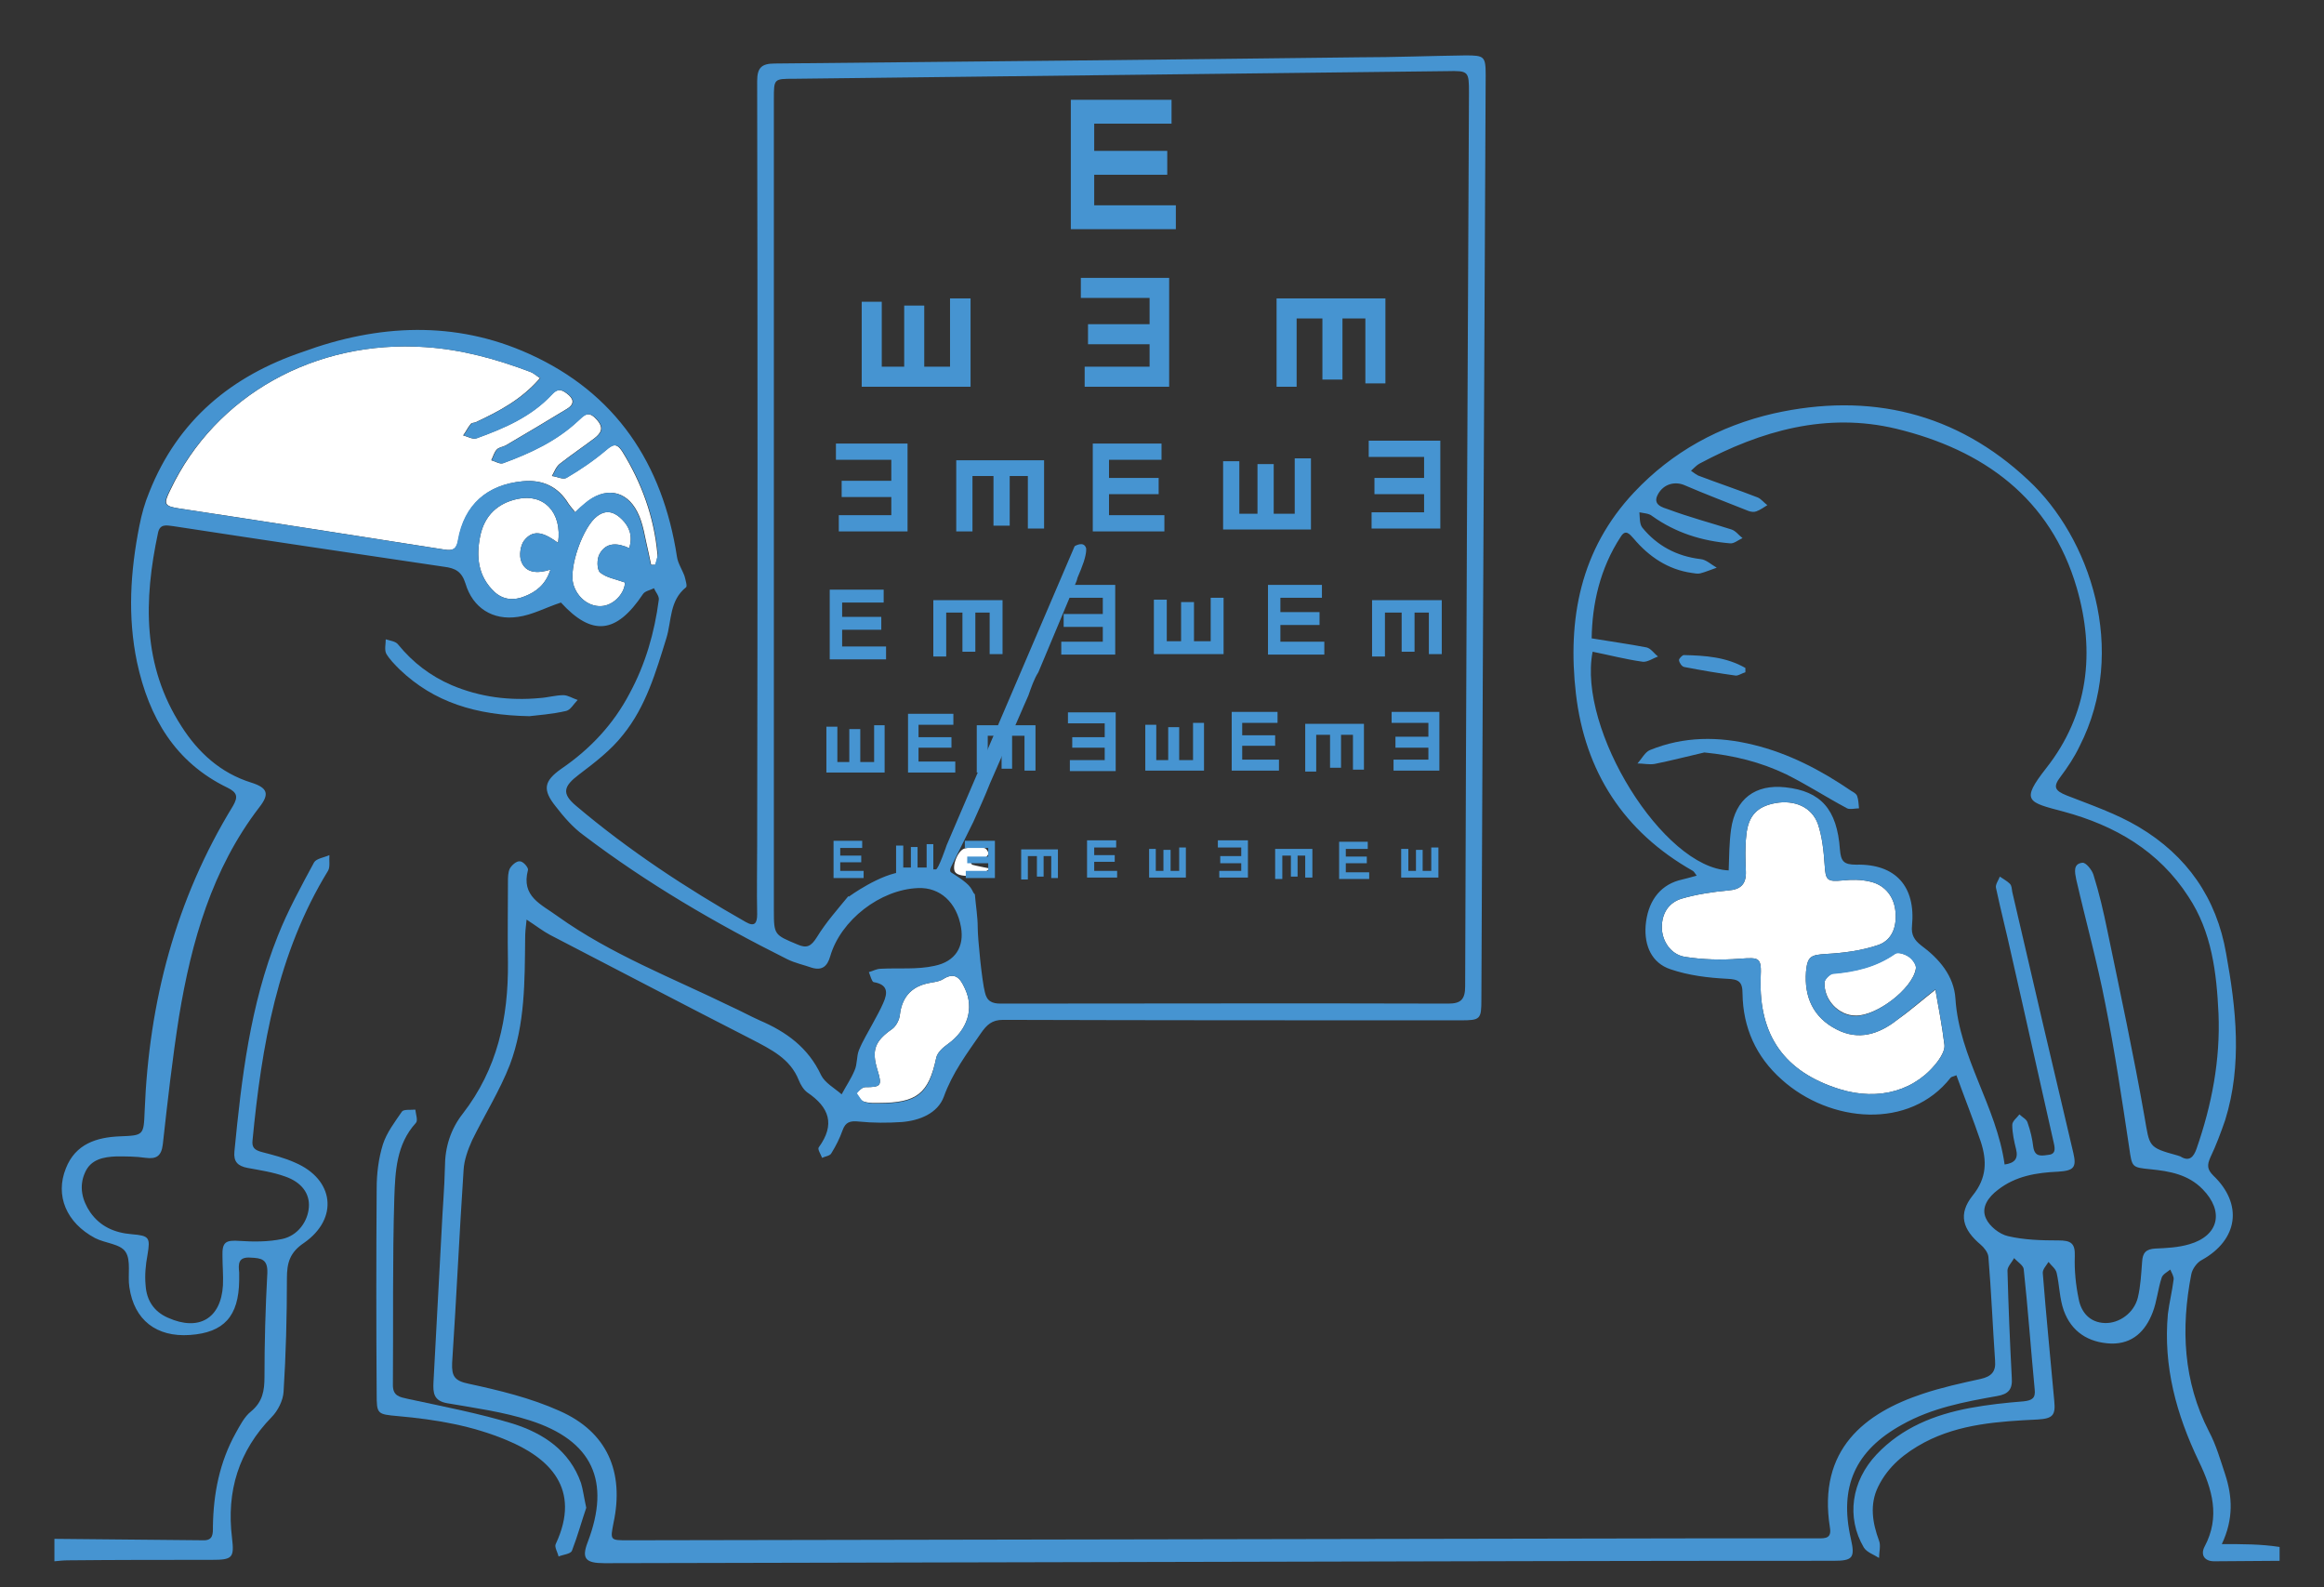 <?xml version="1.0" encoding="utf-8"?>
<!-- Generator: Adobe Illustrator 25.0.0, SVG Export Plug-In . SVG Version: 6.00 Build 0)  -->
<svg version="1.1" id="Livello_1" xmlns="http://www.w3.org/2000/svg" xmlns:xlink="http://www.w3.org/1999/xlink" x="0px" y="0px"
	 width="486.8px" height="332.4px" viewBox="0 0 486.8 332.4" style="enable-background:new 0 0 486.8 332.4;" xml:space="preserve"
	>
<rect x="0" y="0" width="486.8" height="332.4" fill="#333333" stroke="none"/>
<style type="text/css">
	.st0{fill:#4694D1;}
	.st1{fill:#FFFFFF;}
	.st2{fill:none;}
</style>
<path class="st0" d="M122.8,315.8c-0.9,2.6-1.8,5.9-3,9c-0.3,0.7-1.9,0.8-2.8,1.2c-0.2-0.9-0.9-2-0.6-2.6
	c5.5-11.7-1.5-18.1-10.1-21.7c-7.3-3.1-15-4.4-22.9-5.1c-4.4-0.4-4.5-0.4-4.5-4.7c-0.1-14.3-0.1-28.7,0-43c0-3.1,0.4-6.3,1.3-9.2
	c0.8-2.5,2.5-4.7,4-6.9c0.4-0.5,1.8-0.3,2.8-0.4c0.1,1,0.6,2.3,0.1,2.8c-4.1,4.5-4.3,10.2-4.5,15.6c-0.4,13.1-0.2,26.2-0.3,39.3
	c0,2.3,1.4,2.5,3.2,2.9c7.4,1.6,14.8,3,22,5.2c6.3,2,11.8,5.6,14.2,12.4C122.1,311.9,122.3,313.5,122.8,315.8z"/>
<path class="st0" d="M110.9,150c-11.2-0.2-20-2.9-27.2-9.8c-1-1-2.1-2.1-2.8-3.3c-0.4-0.8-0.1-2-0.1-3c0.9,0.3,2.1,0.4,2.6,1.1
	c3.1,3.8,6.8,6.6,11.2,8.5c5.9,2.5,12.1,3.3,18.5,2.7c1.6-0.1,3.3-0.6,4.9-0.6c1,0,2,0.7,3,1c-0.8,0.8-1.5,2.1-2.4,2.3
	C115.6,149.6,112.5,149.8,110.9,150z"/>
<path class="st1" d="M113.1,79.2c-3.9,4.5-8.5,6.9-13.4,9.2c-0.4,0.2-0.9,0.1-1.1,0.4c-0.6,0.7-1,1.6-1.6,2.4c0.9,0.2,2,0.9,2.8,0.6
	c5.8-2.1,11.4-4.5,15.7-9.1c1.1-1.2,1.9-1.3,3.2-0.3c1.5,1.1,1.7,2.2,0.1,3.2c-4.3,2.6-8.6,5.2-12.9,7.7c-0.6,0.3-1.4,0.4-1.8,0.8
	c-0.6,0.6-0.8,1.5-1.2,2.3c0.8,0.2,1.8,0.9,2.5,0.6c5.7-2.1,11.1-4.6,15.6-8.8c1.3-1.2,2.2-2.3,3.9-0.4c1.7,1.8,1,2.9-0.4,4
	c-2.4,1.8-4.9,3.5-7.2,5.3c-0.8,0.6-1.2,1.7-1.7,2.6c1,0.1,2.3,0.8,3,0.4c2.9-1.7,5.7-3.6,8.3-5.8c1.4-1.2,2.2-1.6,3.4,0.2
	c4.1,6.6,6.7,13.8,7.4,21.5c0.1,0.7-0.2,1.5-0.4,2.3c-0.3,0-0.6,0-0.9,0c-0.2-0.9-0.4-1.9-0.6-2.8c-0.7-2.8-1-5.8-2.3-8.3
	c-2.4-4.7-6.9-5.2-10.9-1.8c-0.7,0.6-1.3,1.1-2.1,1.9c-0.5-0.7-1-1.2-1.4-1.8c-2.2-3.6-5.4-5.1-9.6-4.7c-7.4,0.7-12.2,4.9-13.5,12.3
	c-0.3,1.9-1.1,2.3-2.9,2c-18.5-2.9-37-5.8-55.5-8.6c-3.2-0.5-3.4-0.9-1.9-3.9C45.1,82.8,66,71.1,89.1,72.7c7.6,0.5,14.9,2.5,22,5.2
	C111.7,78.1,112.2,78.6,113.1,79.2z"/>
<path class="st1" d="M405.4,207.3c0.6,3.4,1.4,7.5,1.9,11.6c0.1,1-0.6,2.2-1.2,3.1c-4.6,6.4-12.5,8.7-20.8,6.1
	c-11.5-3.6-16.9-11.2-16.5-23.3c0.2-4.3-0.2-4.3-4.4-4c-3.8,0.3-7.7,0.2-11.5-0.4c-3-0.5-4.8-3.4-4.8-6.2c0-3,1.5-5.2,4.2-6
	c3.1-0.9,6.4-1.4,9.7-1.7c2.7-0.2,3.8-1.4,3.7-4c-0.1-2.5-0.2-5.1,0.1-7.6c0.4-4.1,2.3-6,6.1-6.7c4-0.7,7.6,0.8,8.9,4.4
	c0.9,2.7,1.2,5.6,1.4,8.5c0.2,3.3,0.5,3.6,3.8,3.3c1.8-0.2,3.7-0.2,5.5,0.2c3.1,0.6,5.1,2.9,5.5,6c0.4,3.2-0.5,6.2-3.5,7.3
	c-3.5,1.2-7.3,1.7-11,1.9c-3.2,0.2-3.9,0.5-4.2,3.7c-0.4,5.3,1.5,9.6,6.4,12.1c4.6,2.4,8.9,1,12.7-2
	C400.1,211.7,402.6,209.5,405.4,207.3z"/>
<path class="st1" d="M184.1,231c-0.7,0-2,0.1-3.2-0.3c-0.7-0.2-1.1-1.2-1.6-1.8c0.6-0.4,1.3-1.2,1.9-1.2c3.4,0,3.6-0.3,2.6-3.6
	c-1.3-4.2-0.5-6.1,3.1-8.6c0.8-0.6,1.5-1.9,1.6-3c0.4-3.4,2.2-5.7,5.6-6.5c1.1-0.3,2.4-0.3,3.4-0.9c2.5-1.6,3.6-0.3,4.6,1.9
	c2,4.2,0.6,8.7-3.6,11.7c-1,0.7-2.2,1.8-2.4,2.9C194.5,229,192.1,231,184.1,231z"/>
<path class="st1" d="M116.9,113.7c-2.5-1.8-5-3.2-7.1-0.5c-0.8,1-1.1,3.2-0.6,4.4c0.9,2.4,3.3,2.6,6.1,1.7c-1,3.2-3.1,4.7-5.4,5.6
	c-2.2,0.9-4.4,0.8-6.3-0.9c-3.5-3.3-3.9-7.4-3-11.8c0.9-4.2,3.6-6.8,7.8-7.7C113.9,103.3,117.8,107.3,116.9,113.7z"/>
<path class="st1" d="M388.7,212.7c-3.6,0-6.8-3.4-6.5-7.1c0.1-0.6,1.1-1.6,1.7-1.7c4.7-0.4,9.1-1.4,13.1-4.2
	c0.6-0.4,2.1,0.2,2.9,0.7c0.7,0.5,1.6,1.7,1.4,2.5C400.6,207.1,393.1,212.8,388.7,212.7z"/>
<path class="st1" d="M131.8,114.8c-2.4-1.1-4.8-1.3-6.2,1.2c-0.6,1-0.6,3.3,0.1,3.9c1.3,1.1,3.3,1.4,5.2,2.1c0,2-2,4.5-4.5,4.9
	c-2.7,0.4-5.4-1.5-6.3-4.5c-1-3.5,2-12.1,5-14.3c2-1.5,3.7-0.8,5.2,0.7C131.8,110.3,132.6,112.2,131.8,114.8z"/>
<path class="st1" d="M203.6,181.1c1.1,0.3,2.3,0.5,3.7,0.8c-1.6,1.7-6,2-7.1,0.9c-1-0.9,0.3-4.7,1.9-5.1c1.3-0.3,2.7-0.2,4-0.1
	c0.4,0,1,0.8,0.9,1.2c0,0.4-0.6,0.9-1.1,1.1c-0.8,0.3-1.8,0.4-2.7,0.6C203.3,180.6,203.5,180.9,203.6,181.1z"/>
<path class="st0" d="M357,157.6c-3.5,0.8-6.9,1.7-10.4,2.4c-1.2,0.2-2.4-0.1-3.6-0.1c0.9-1,1.6-2.4,2.6-2.8
	c7.1-2.9,14.4-2.9,21.7-1.1c7.4,1.8,14.1,5.3,20.4,9.6c0.5,0.3,1.1,0.6,1.3,1.1c0.3,0.8,0.3,1.7,0.4,2.6c-0.8,0-1.9,0.3-2.5,0
	c-4.3-2.3-8.3-4.9-12.7-7.1C368.8,159.6,363.1,158.2,357,157.6z"/>
<path class="st0" d="M365.6,140.8c-0.7,0.2-1.4,0.7-2,0.7c-3.6-0.5-7.2-1.1-10.8-1.8c-0.5-0.1-1-0.8-1.1-1.4c-0.1-0.3,0.7-1.1,1-1.1
	c4.5,0.1,8.9,0.4,12.9,2.7C365.6,140.2,365.6,140.5,365.6,140.8z"/>
<polygon class="st0" points="246.3,43 229.2,43 229.2,36.6 244.5,36.6 244.5,31.6 229.2,31.6 229.2,25.9 245.4,25.9 245.4,20.9 
	224.3,20.9 224.3,48 246.3,48 "/>
<polygon class="st0" points="199,62.5 199,76.8 193.6,76.8 193.6,64 189.4,64 189.4,76.8 184.7,76.8 184.7,63.2 180.5,63.2 
	180.5,81 203.3,81 203.3,62.5 "/>
<polygon class="st0" points="271.6,81 271.6,66.7 277,66.7 277,79.5 281.2,79.5 281.2,66.7 286,66.7 286,80.3 290.2,80.3 
	290.2,62.5 267.4,62.5 267.4,81 "/>
<polygon class="st0" points="226.4,62.4 240.8,62.4 240.8,67.9 227.9,67.9 227.9,72.1 240.8,72.1 240.8,76.8 227.2,76.8 227.2,81 
	244.9,81 244.9,58.2 226.4,58.2 "/>
<polygon class="st0" points="175.1,96.3 186.7,96.3 186.7,100.7 176.3,100.7 176.3,104.1 186.7,104.1 186.7,107.9 175.7,107.9 
	175.7,111.3 190.1,111.3 190.1,92.9 175.1,92.9 "/>
<polygon class="st0" points="185.6,135.4 176.4,135.4 176.4,131.9 184.6,131.9 184.6,129.2 176.4,129.2 176.4,126.2 185.1,126.2 
	185.1,123.5 173.8,123.5 173.8,138.1 185.6,138.1 "/>
<polygon class="st0" points="183.1,151.9 183.1,159.6 180.2,159.6 180.2,152.7 177.9,152.7 177.9,159.6 175.4,159.6 175.4,152.2 
	173.1,152.2 173.1,161.8 185.3,161.8 185.3,151.9 "/>
<polygon class="st0" points="180.9,182.4 176,182.4 176,180.6 180.4,180.6 180.4,179.2 176,179.2 176,177.6 180.6,177.6 
	180.6,176.1 174.6,176.1 174.6,183.9 180.9,183.9 "/>
<polygon class="st0" points="194.1,176.8 194.1,181.7 192.2,181.7 192.2,177.4 190.8,177.4 190.8,181.7 189.2,181.7 189.2,177.1 
	187.7,177.1 187.7,183.1 195.5,183.1 195.5,176.8 "/>
<polygon class="st0" points="202.1,177.6 207,177.6 207,179.4 202.6,179.4 202.6,180.8 207,180.8 207,182.4 202.3,182.4 
	202.3,183.9 208.4,183.9 208.4,176.1 202.1,176.1 "/>
<polygon class="st0" points="215.3,184.2 215.3,179.3 217.2,179.3 217.2,183.6 218.6,183.6 218.6,179.3 220.2,179.3 220.2,183.9 
	221.6,183.9 221.6,177.9 213.9,177.9 213.9,184.2 "/>
<polygon class="st0" points="234,182.4 229.2,182.4 229.2,180.5 233.5,180.5 233.5,179.1 229.2,179.1 229.2,177.5 233.8,177.5 
	233.8,176 227.7,176 227.7,183.8 234,183.8 "/>
<polygon class="st0" points="247,177.5 247,182.4 245.2,182.4 245.2,178 243.7,178 243.7,182.4 242.1,182.4 242.1,177.8 
	240.7,177.8 240.7,183.8 248.4,183.8 248.4,177.5 "/>
<polygon class="st0" points="255.1,177.5 260,177.5 260,179.3 255.6,179.3 255.6,180.8 260,180.8 260,182.4 255.4,182.4 
	255.4,183.8 261.4,183.8 261.4,176 255.1,176 "/>
<polygon class="st0" points="268.6,184.1 268.6,179.2 270.4,179.2 270.4,183.6 271.8,183.6 271.8,179.2 273.4,179.2 273.4,183.8 
	274.9,183.8 274.9,177.8 267.1,177.8 267.1,184.1 "/>
<polygon class="st0" points="286.8,182.7 281.9,182.7 281.9,180.8 286.3,180.8 286.3,179.4 281.9,179.4 281.9,177.8 286.5,177.8 
	286.5,176.3 280.5,176.3 280.5,184.1 286.8,184.1 "/>
<polygon class="st0" points="299.8,177.5 299.8,182.4 298,182.4 298,178 296.6,178 296.6,182.4 295,182.4 295,177.8 293.5,177.8 
	293.5,183.8 301.3,183.8 301.3,177.5 "/>
<polygon class="st0" points="200.1,159.5 192.4,159.5 192.4,156.6 199.3,156.6 199.3,154.4 192.4,154.4 192.4,151.8 199.7,151.8 
	199.7,149.5 190.2,149.5 190.2,161.8 200.1,161.8 "/>
<polygon class="st0" points="206.9,161.8 206.9,154.1 209.8,154.1 209.8,161 212,161 212,154.1 214.6,154.1 214.6,161.4 
	216.9,161.4 216.9,151.9 204.6,151.9 204.6,161.8 "/>
<polygon class="st0" points="223.7,151.5 231.4,151.5 231.4,154.4 224.6,154.4 224.6,156.6 231.4,156.6 231.4,159.2 224.1,159.2 
	224.1,161.5 233.7,161.5 233.7,149.2 223.7,149.2 "/>
<polygon class="st0" points="249.9,151.4 249.9,159.2 247,159.2 247,152.3 244.7,152.3 244.7,159.2 242.2,159.2 242.2,151.8 
	239.9,151.8 239.9,161.4 252.2,161.4 252.2,151.4 "/>
<polygon class="st0" points="267.9,159.1 260.2,159.1 260.2,156.2 267.1,156.2 267.1,154 260.2,154 260.2,151.4 267.6,151.4 
	267.6,149.1 258,149.1 258,161.4 267.9,161.4 "/>
<polygon class="st0" points="275.7,161.6 275.7,153.9 278.6,153.9 278.6,160.8 280.9,160.8 280.9,153.9 283.4,153.9 283.4,161.2 
	285.7,161.2 285.7,151.6 273.4,151.6 273.4,161.6 "/>
<polygon class="st0" points="291.5,151.4 299.2,151.4 299.2,154.3 292.3,154.3 292.3,156.6 299.2,156.6 299.2,159.1 291.9,159.1 
	291.9,161.4 301.5,161.4 301.5,149.1 291.5,149.1 "/>
<polygon class="st0" points="198.2,137.5 198.2,128.3 201.6,128.3 201.6,136.5 204.3,136.5 204.3,128.3 207.3,128.3 207.3,137 
	210,137 210,125.7 195.5,125.7 195.5,137.5 "/>
<polygon class="st0" points="221.8,125.2 231,125.2 231,128.6 222.8,128.6 222.8,131.3 231,131.3 231,134.4 222.3,134.4 
	222.3,137.1 233.6,137.1 233.6,122.5 221.8,122.5 "/>
<polygon class="st0" points="253.6,125.2 253.6,134.3 250.1,134.3 250.1,126.1 247.4,126.1 247.4,134.3 244.4,134.3 244.4,125.6 
	241.7,125.6 241.7,137 256.3,137 256.3,125.2 "/>
<polygon class="st0" points="277.4,134.4 268.2,134.4 268.2,130.9 276.4,130.9 276.4,128.2 268.2,128.2 268.2,125.2 276.9,125.2 
	276.9,122.5 265.6,122.5 265.6,137.1 277.4,137.1 "/>
<polygon class="st0" points="290.1,137.5 290.1,128.3 293.6,128.3 293.6,136.5 296.3,136.5 296.3,128.3 299.3,128.3 299.3,137 
	302,137 302,125.7 287.4,125.7 287.4,137.5 "/>
<polygon class="st0" points="243.9,107.9 232.3,107.9 232.3,103.5 242.7,103.5 242.7,100.1 232.3,100.1 232.3,96.3 243.3,96.3 
	243.3,92.9 228.9,92.9 228.9,111.3 243.9,111.3 "/>
<polygon class="st0" points="271.2,96 271.2,107.6 266.8,107.6 266.8,97.2 263.4,97.2 263.4,107.6 259.6,107.6 259.6,96.6 
	256.2,96.6 256.2,110.9 274.6,110.9 274.6,96 "/>
<polygon class="st0" points="286.7,95.7 298.3,95.7 298.3,100.1 287.9,100.1 287.9,103.5 298.3,103.5 298.3,107.3 287.3,107.3 
	287.3,110.7 301.7,110.7 301.7,92.3 286.7,92.3 "/>
<polygon class="st0" points="203.7,111.3 203.7,99.7 208.1,99.7 208.1,110.1 211.5,110.1 211.5,99.7 215.3,99.7 215.3,110.7 
	218.7,110.7 218.7,96.4 200.3,96.4 200.3,111.3 "/>
<path class="st2" d="M203.6,172.7c-0.2,0.5-0.4,0.9-0.5,1.2l4.3-9.9C206.1,166.9,204.9,169.8,203.6,172.7z"/>
<path class="st2" d="M227,117.6c-0.4,1.1-0.9,2.2-1.3,3.3c-0.1,0.2-0.2,0.4-0.2,0.7C226.3,119.6,226.8,118.2,227,117.6
	C227,117.7,227,117.7,227,117.6z"/>
<path class="st2" d="M215.4,145.7c0.6-1.4,1.3-3,2.1-4.9C216.6,142.1,216,143.9,215.4,145.7z"/>
<path class="st2" d="M130.2,94.5c-1.1-1.8-1.9-1.4-3.4-0.2c-2.6,2.1-5.4,4-8.3,5.8c-0.7,0.4-2-0.2-3-0.4c0.6-0.9,1-2,1.7-2.6
	c2.3-1.9,4.8-3.5,7.2-5.3c1.5-1.1,2.1-2.2,0.4-4c-1.8-1.9-2.6-0.9-3.9,0.4c-4.5,4.2-9.9,6.8-15.6,8.8c-0.7,0.2-1.7-0.4-2.5-0.6
	c0.4-0.8,0.7-1.7,1.2-2.3c0.4-0.5,1.3-0.5,1.8-0.8c4.3-2.5,8.7-5.1,12.9-7.7c1.6-1,1.4-2.1-0.1-3.2c-1.3-1-2.1-0.8-3.2,0.3
	c-4.3,4.6-9.9,7.1-15.7,9.1c-0.8,0.3-1.8-0.4-2.8-0.6c0.5-0.8,1-1.6,1.6-2.4c0.2-0.3,0.7-0.2,1.1-0.4c4.8-2.2,9.5-4.7,13.4-9.2
	c-1-0.6-1.5-1.1-2.1-1.3c-7.1-2.7-14.4-4.7-22-5.2c-23.1-1.5-44,10.2-53.6,29.9c-1.5,3-1.3,3.4,1.9,3.9c18.5,2.9,37,5.7,55.5,8.6
	c1.8,0.3,2.6-0.1,2.9-2c1.3-7.3,6-11.5,13.5-12.3c4.2-0.4,7.4,1,9.6,4.7c0.4,0.6,0.9,1.2,1.4,1.8c0.9-0.8,1.5-1.4,2.1-1.9
	c4-3.4,8.5-2.9,10.9,1.8c1.3,2.5,1.5,5.5,2.3,8.3c0.2,0.9,0.4,1.9,0.6,2.8c0.3,0,0.6,0,0.9,0c0.1-0.8,0.4-1.5,0.4-2.3
	C136.9,108.3,134.3,101.2,130.2,94.5z"/>
<path class="st2" d="M108.4,104.6c-4.1,0.9-6.9,3.6-7.8,7.7c-0.9,4.3-0.5,8.5,3,11.8c1.9,1.7,4.1,1.8,6.3,0.9c2.4-1,4.4-2.5,5.4-5.6
	c-2.9,0.9-5.2,0.7-6.1-1.7c-0.5-1.3-0.2-3.4,0.6-4.4c2.1-2.6,4.6-1.3,7.1,0.5C117.8,107.3,113.9,103.3,108.4,104.6z"/>
<path class="st2" d="M125.1,108c-3,2.2-6,10.8-5,14.3c0.9,3,3.6,4.9,6.3,4.5c2.6-0.4,4.5-2.9,4.5-4.9c-2-0.7-4-1-5.2-2.1
	c-0.7-0.6-0.6-2.9-0.1-3.9c1.3-2.5,3.8-2.3,6.2-1.2c0.8-2.5,0-4.5-1.5-6C128.8,107.2,127.1,106.6,125.1,108z"/>
<path class="st2" d="M382.3,205.6c-0.4,3.7,2.9,7.1,6.5,7.1c4.3,0,11.8-5.6,12.6-9.8c0.1-0.7-0.7-1.9-1.4-2.5
	c-0.8-0.6-2.4-1.1-2.9-0.7c-3.9,2.8-8.3,3.8-13.1,4.2C383.3,204,382.3,205,382.3,205.6z"/>
<path class="st2" d="M181,230.7c1.2,0.4,2.5,0.2,3.2,0.3c8,0.1,10.4-2,11.8-9.5c0.2-1.1,1.4-2.2,2.4-2.9c4.2-3,5.6-7.4,3.6-11.7
	c-1-2.1-2.1-3.4-4.6-1.9c-0.9,0.6-2.2,0.6-3.4,0.9c-3.4,0.8-5.2,3.1-5.6,6.5c-0.1,1.1-0.7,2.4-1.6,3c-3.6,2.5-4.4,4.4-3.1,8.6
	c1.1,3.3,0.8,3.6-2.6,3.6c-0.6,0-1.3,0.8-1.9,1.2C179.9,229.5,180.3,230.5,181,230.7z"/>
<path class="st2" d="M405.4,207.3c-2.7,2.2-5.3,4.4-8,6.4c-3.9,3-8.1,4.4-12.7,2c-4.9-2.5-6.7-6.7-6.4-12.1c0.2-3.2,1-3.5,4.2-3.7
	c3.7-0.2,7.5-0.7,11-1.9c3-1.1,3.9-4.1,3.5-7.3c-0.4-3.1-2.4-5.4-5.5-6c-1.8-0.3-3.7-0.3-5.5-0.2c-3.3,0.3-3.6,0-3.8-3.3
	c-0.2-2.9-0.5-5.8-1.4-8.5c-1.3-3.6-4.9-5.1-8.9-4.4c-3.8,0.6-5.7,2.6-6.1,6.7c-0.2,2.5-0.2,5-0.1,7.6c0.1,2.7-1,3.8-3.7,4
	c-3.3,0.3-6.5,0.8-9.7,1.7c-2.7,0.8-4.3,3-4.2,6c0,2.9,1.8,5.7,4.8,6.2c3.8,0.6,7.7,0.8,11.5,0.4c4.1-0.4,4.5-0.3,4.4,4
	c-0.5,12.1,4.9,19.7,16.5,23.3c8.4,2.6,16.2,0.3,20.8-6.1c0.6-0.9,1.3-2.1,1.2-3.1C406.8,214.8,406,210.7,405.4,207.3z"/>
<path class="st2" d="M207.2,181.9c-1.4-0.3-2.5-0.6-3.7-0.8c-0.1-0.2-0.2-0.5-0.3-0.7c0.9-0.2,1.8-0.3,2.7-0.6
	c0.5-0.2,1.1-0.7,1.1-1.1c0-0.4-0.6-1.1-0.9-1.2c-1.3-0.1-2.8-0.2-4,0.1c-1.6,0.4-2.8,4.2-1.9,5.1
	C201.3,183.9,205.6,183.6,207.2,181.9z"/>
<path class="st2" d="M461.1,249.1c-3-3.1-6.9-3.8-10.9-4.2c-4-0.4-3.8-0.4-4.5-4.5c-1.5-10.1-3.1-20.1-5-30.1
	c-1.7-8.7-4.1-17.4-6.1-26.1c-0.3-1.4-0.7-3.2,1.3-3.5c0.7-0.1,2,1.5,2.3,2.5c1.1,3.8,2.1,7.7,2.9,11.6c2.7,13,5.5,26,7.8,39.1
	c1.1,6.4,0.7,6.4,6.9,8.1c0.2,0.1,0.4,0.1,0.6,0.2c1.9,1.2,2.8,0.2,3.4-1.6c3.2-9.2,5-18.6,4.6-28.3c-0.3-8.6-1.4-17.1-6.3-24.5
	c-6.2-9.5-15.4-14.9-26.1-17.8c-7.6-2-9.1-2.2-3.7-9.1c8.9-11.4,10.4-24.4,6.4-37.8c-5.5-18.8-19.6-28.9-37.8-33.3
	c-14.6-3.6-28.2,0.4-41.2,7.3c-0.6,0.3-1.1,0.9-1.8,1.5c0.7,0.5,1,0.9,1.5,1c4.2,1.5,8.4,3,12.5,4.6c0.8,0.3,1.4,1.1,2,1.6
	c-0.8,0.4-1.5,1-2.3,1.3c-0.5,0.2-1.2,0.1-1.7-0.1c-4.5-1.8-9-3.5-13.4-5.4c-2-0.8-4.3-0.3-5.5,1.9c-1.3,2.3,1.2,2.8,2.2,3.2
	c4.3,1.6,8.8,2.7,13.2,4.2c0.9,0.3,1.5,1.2,2.3,1.8c-0.9,0.4-1.7,1.2-2.6,1.1c-5.9-0.5-11.4-2.2-16.3-5.7c-0.7-0.5-1.8-0.5-2.7-0.8
	c0.2,1.1,0,2.5,0.6,3.2c3.1,3.9,7.3,6,12.2,6.6c1.2,0.2,2.2,1.2,3.4,1.8c-1.2,0.4-2.3,0.9-3.5,1.2c-0.5,0.1-1.2,0-1.7-0.1
	c-5.1-0.7-9-3.4-12.2-7.2c-0.8-1-1.6-2-2.7-0.4c-4.4,6.7-5.9,14.2-6.1,21.3c4.1,0.7,7.8,1.1,11.5,1.9c0.9,0.2,1.6,1.2,2.4,1.9
	c-1.1,0.4-2.2,1.2-3.2,1.1c-3.5-0.5-7-1.3-10.5-2.1c-3.2,16.3,14.7,45.3,28.5,45.8c0.2-2.9,0.1-5.8,0.5-8.6
	c0.9-6.4,5.1-9.5,11.4-8.8c7.3,0.8,10.8,4.5,11.4,13c0.2,2.5,0.9,3.2,3.4,3.2c8.3-0.1,12.6,4.6,11.7,12.8c-0.2,1.9,0.5,3.1,1.9,4.1
	c3.8,2.8,6.9,6.4,7.2,11.2c0.8,12.4,8.6,22.6,10.3,34.7c2.1-0.3,2.9-1.2,2.4-3.2c-0.4-1.7-0.8-3.4-0.8-5.1c0-0.7,1-1.4,1.5-2.2
	c0.6,0.6,1.4,1,1.7,1.7c0.6,1.6,1,3.4,1.2,5.1c0.2,2.1,1.6,1.9,3,1.7c1.7-0.2,1.6-1.3,1.3-2.5c-3-13.1-5.9-26.3-8.9-39.5
	c-1.1-4.6-2.3-9.2-3.2-13.9c-0.2-0.7,0.5-1.6,0.8-2.4c0.7,0.5,1.5,0.9,2.1,1.5c0.3,0.4,0.4,1.1,0.5,1.7c4.3,18.2,8.6,36.4,12.8,54.7
	c0.7,3,0,3.7-3.2,3.9c-4.5,0.2-8.9,0.9-12.6,3.8c-1.9,1.5-3.6,3.7-2.5,6c0.8,1.6,2.8,3.3,4.6,3.7c3.4,0.8,7.1,0.9,10.6,0.9
	c2.5,0,3.4,0.6,3.4,3.3c-0.1,3,0.2,6,0.8,8.9c0.6,2.8,2.3,5,5.5,5.1c3,0.1,6.1-2,6.9-5.3c0.6-2.4,0.7-5,0.9-7.5
	c0.1-1.9,0.8-2.8,2.8-2.8c2.3-0.1,4.7-0.2,6.9-0.8C464.5,258.8,465.6,253.8,461.1,249.1z"/>
<polygon points="203.1,173.9 203.1,173.9 203.1,173.9 "/>
<path class="st2" d="M130.2,94.5c-1.1-1.8-1.9-1.4-3.4-0.2c-2.6,2.1-5.4,4-8.3,5.8c-0.7,0.4-2-0.2-3-0.4c0.6-0.9,1-2,1.7-2.6
	c2.3-1.9,4.8-3.5,7.2-5.3c1.5-1.1,2.1-2.2,0.4-4c-1.8-1.9-2.6-0.9-3.9,0.4c-4.5,4.2-9.9,6.8-15.6,8.8c-0.7,0.2-1.7-0.4-2.5-0.6
	c0.4-0.8,0.7-1.7,1.2-2.3c0.4-0.5,1.3-0.5,1.8-0.8c4.3-2.5,8.7-5.1,12.9-7.7c1.6-1,1.4-2.1-0.1-3.2c-1.3-1-2.1-0.8-3.2,0.3
	c-4.3,4.6-9.9,7.1-15.7,9.1c-0.8,0.3-1.8-0.4-2.8-0.6c0.5-0.8,1-1.6,1.6-2.4c0.2-0.3,0.7-0.2,1.1-0.4c4.8-2.2,9.5-4.7,13.4-9.2
	c-1-0.6-1.5-1.1-2.1-1.3c-7.1-2.7-14.4-4.7-22-5.2c-23.1-1.5-44,10.2-53.6,29.9c-1.5,3-1.3,3.4,1.9,3.9c18.5,2.9,37,5.7,55.5,8.6
	c1.8,0.3,2.6-0.1,2.9-2c1.3-7.3,6-11.5,13.5-12.3c4.2-0.4,7.4,1,9.6,4.7c0.4,0.6,0.9,1.2,1.4,1.8c0.9-0.8,1.5-1.4,2.1-1.9
	c4-3.4,8.5-2.9,10.9,1.8c1.3,2.5,1.5,5.5,2.3,8.3c0.2,0.9,0.4,1.9,0.6,2.8c0.3,0,0.6,0,0.9,0c0.1-0.8,0.4-1.5,0.4-2.3
	C136.9,108.3,134.3,101.2,130.2,94.5z"/>
<path class="st2" d="M211.2,172.4l1.2,12.8c0,0-6.9,2.1-7.9,2c-0.3,0-0.4-0.1-0.6-0.2c0.3,2.4,0.6,4.7,0.6,7c0,2.3,1,11.4,1.5,13.5
	c0.5,1.9,1.5,2.4,3.3,2.4c31.3,0,62.5-0.1,93.8,0c2.7,0,3.5-0.9,3.5-3.6c0.2-62.4,0.5-124.8,0.8-187.2c0-4.5-0.1-4.5-4.6-4.5
	c-45.6,0.6-91.2,1.1-136.8,1.6c-4.2,0-4.2,0-4.2,4.2c0,56.7,0,113.4,0,170c0,5.1,0,5.1,4.9,7.1c2,0.8,2.9,0.4,4.1-1.5
	c1.9-3.1,4.4-5.8,6.6-8.6l-1.9-1.3c0,0-6.3-4.8-6.4-4.9s0-6.2,0-6.2l6.1-2.7l18.6-1.6l4.3,6l26.8-62.6c0,0,1.9-1.1,2.4,0.4
	c0,0,0.2,0.7-0.5,2.9c-0.4,1.1-0.9,2.2-1.3,3.3c-0.1,0.2-0.2,0.4-0.2,0.7c-2,4.8-5.4,13-8,19.1c-0.9,1.4-1.5,3.2-2.1,4.9
	c-0.8,2-1.4,3.2-1.4,3.2l-6.6,15.1c-1.2,2.7-2.4,5.4-3.5,8.1l4.4-0.5L211.2,172.4z"/>
<path class="st2" d="M125.1,108c-3,2.2-6,10.8-5,14.3c0.9,3,3.6,4.9,6.3,4.5c2.6-0.4,4.5-2.9,4.5-4.9c-2-0.7-4-1-5.2-2.1
	c-0.7-0.6-0.6-2.9-0.1-3.9c1.3-2.5,3.8-2.3,6.2-1.2c0.8-2.5,0-4.5-1.5-6C128.8,107.2,127.1,106.6,125.1,108z"/>
<path class="st2" d="M108.4,104.6c-4.1,0.9-6.9,3.6-7.8,7.7c-0.9,4.3-0.5,8.5,3,11.8c1.9,1.7,4.1,1.8,6.3,0.9c2.4-1,4.4-2.5,5.4-5.6
	c-2.9,0.9-5.2,0.7-6.1-1.7c-0.5-1.3-0.2-3.4,0.6-4.4c2.1-2.6,4.6-1.3,7.1,0.5C117.8,107.3,113.9,103.3,108.4,104.6z"/>
<path class="st2" d="M405.4,207.3c-2.7,2.2-5.3,4.4-8,6.4c-3.9,3-8.1,4.4-12.7,2c-4.9-2.5-6.7-6.7-6.4-12.1c0.2-3.2,1-3.5,4.2-3.7
	c3.7-0.2,7.5-0.7,11-1.9c3-1.1,3.9-4.1,3.5-7.3c-0.4-3.1-2.4-5.4-5.5-6c-1.8-0.3-3.7-0.3-5.5-0.2c-3.3,0.3-3.6,0-3.8-3.3
	c-0.2-2.9-0.5-5.8-1.4-8.5c-1.3-3.6-4.9-5.1-8.9-4.4c-3.8,0.6-5.7,2.6-6.1,6.7c-0.2,2.5-0.2,5-0.1,7.6c0.1,2.7-1,3.8-3.7,4
	c-3.3,0.3-6.5,0.8-9.7,1.7c-2.7,0.8-4.3,3-4.2,6c0,2.9,1.8,5.7,4.8,6.2c3.8,0.6,7.7,0.8,11.5,0.4c4.1-0.4,4.5-0.3,4.4,4
	c-0.5,12.1,4.9,19.7,16.5,23.3c8.4,2.6,16.2,0.3,20.8-6.1c0.6-0.9,1.3-2.1,1.2-3.1C406.8,214.8,406,210.7,405.4,207.3z"/>
<path class="st2" d="M181,230.7c1.2,0.4,2.5,0.2,3.2,0.3c8,0.1,10.4-2,11.8-9.5c0.2-1.1,1.4-2.2,2.4-2.9c4.2-3,5.6-7.4,3.6-11.7
	c-1-2.1-2.1-3.4-4.6-1.9c-0.9,0.6-2.2,0.6-3.4,0.9c-3.4,0.8-5.2,3.1-5.6,6.5c-0.1,1.1-0.7,2.4-1.6,3c-3.6,2.5-4.4,4.4-3.1,8.6
	c1.1,3.3,0.8,3.6-2.6,3.6c-0.6,0-1.3,0.8-1.9,1.2C179.9,229.5,180.3,230.5,181,230.7z"/>
<path class="st2" d="M461.1,249.1c-3-3.1-6.9-3.8-10.9-4.2c-4-0.4-3.8-0.4-4.5-4.5c-1.5-10.1-3.1-20.1-5-30.1
	c-1.7-8.7-4.1-17.4-6.1-26.1c-0.3-1.4-0.7-3.2,1.3-3.5c0.7-0.1,2,1.5,2.3,2.5c1.1,3.8,2.1,7.7,2.9,11.6c2.7,13,5.5,26,7.8,39.1
	c1.1,6.4,0.7,6.4,6.9,8.1c0.2,0.1,0.4,0.1,0.6,0.2c1.9,1.2,2.8,0.2,3.4-1.6c3.2-9.2,5-18.6,4.6-28.3c-0.3-8.6-1.4-17.1-6.3-24.5
	c-6.2-9.5-15.4-14.9-26.1-17.8c-7.6-2-9.1-2.2-3.7-9.1c8.9-11.4,10.4-24.4,6.4-37.8c-5.5-18.8-19.6-28.9-37.8-33.3
	c-14.6-3.6-28.2,0.4-41.2,7.3c-0.6,0.3-1.1,0.9-1.8,1.5c0.7,0.5,1,0.9,1.5,1c4.2,1.5,8.4,3,12.5,4.6c0.8,0.3,1.4,1.1,2,1.6
	c-0.8,0.4-1.5,1-2.3,1.3c-0.5,0.2-1.2,0.1-1.7-0.1c-4.5-1.8-9-3.5-13.4-5.4c-2-0.8-4.3-0.3-5.5,1.9c-1.3,2.3,1.2,2.8,2.2,3.2
	c4.3,1.6,8.8,2.7,13.2,4.2c0.9,0.3,1.5,1.2,2.3,1.8c-0.9,0.4-1.7,1.2-2.6,1.1c-5.9-0.5-11.4-2.2-16.3-5.7c-0.7-0.5-1.8-0.5-2.7-0.8
	c0.2,1.1,0,2.5,0.6,3.2c3.1,3.9,7.3,6,12.2,6.6c1.2,0.2,2.2,1.2,3.4,1.8c-1.2,0.4-2.3,0.9-3.5,1.2c-0.5,0.1-1.2,0-1.7-0.1
	c-5.1-0.7-9-3.4-12.2-7.2c-0.8-1-1.6-2-2.7-0.4c-4.4,6.7-5.9,14.2-6.1,21.3c4.1,0.7,7.8,1.1,11.5,1.9c0.9,0.2,1.6,1.2,2.4,1.9
	c-1.1,0.4-2.2,1.2-3.2,1.1c-3.5-0.5-7-1.3-10.5-2.1c-3.2,16.3,14.7,45.3,28.5,45.8c0.2-2.9,0.1-5.8,0.5-8.6
	c0.9-6.4,5.1-9.5,11.4-8.8c7.3,0.8,10.8,4.5,11.4,13c0.2,2.5,0.9,3.2,3.4,3.2c8.3-0.1,12.6,4.6,11.7,12.8c-0.2,1.9,0.5,3.1,1.9,4.1
	c3.8,2.8,6.9,6.4,7.2,11.2c0.8,12.4,8.6,22.6,10.3,34.7c2.1-0.3,2.9-1.2,2.4-3.2c-0.4-1.7-0.8-3.4-0.8-5.1c0-0.7,1-1.4,1.5-2.2
	c0.6,0.6,1.4,1,1.7,1.7c0.6,1.6,1,3.4,1.2,5.1c0.2,2.1,1.6,1.9,3,1.7c1.7-0.2,1.6-1.3,1.3-2.5c-3-13.1-5.9-26.3-8.9-39.5
	c-1.1-4.6-2.3-9.2-3.2-13.9c-0.2-0.7,0.5-1.6,0.8-2.4c0.7,0.5,1.5,0.9,2.1,1.5c0.3,0.4,0.4,1.1,0.5,1.7c4.3,18.2,8.6,36.4,12.8,54.7
	c0.7,3,0,3.7-3.2,3.9c-4.5,0.2-8.9,0.9-12.6,3.8c-1.9,1.5-3.6,3.7-2.5,6c0.8,1.6,2.8,3.3,4.6,3.7c3.4,0.8,7.1,0.9,10.6,0.9
	c2.5,0,3.4,0.6,3.4,3.3c-0.1,3,0.2,6,0.8,8.9c0.6,2.8,2.3,5,5.5,5.1c3,0.1,6.1-2,6.9-5.3c0.6-2.4,0.7-5,0.9-7.5
	c0.1-1.9,0.8-2.8,2.8-2.8c2.3-0.1,4.7-0.2,6.9-0.8C464.5,258.8,465.6,253.8,461.1,249.1z"/>
<path class="st2" d="M382.3,205.6c-0.4,3.7,2.9,7.1,6.5,7.1c4.3,0,11.8-5.6,12.6-9.8c0.1-0.7-0.7-1.9-1.4-2.5
	c-0.8-0.6-2.4-1.1-2.9-0.7c-3.9,2.8-8.3,3.8-13.1,4.2C383.3,204,382.3,205,382.3,205.6z"/>
<path class="st0" d="M465.4,323.4c2.5-5.3,2.2-10,0.7-14.6c-1-3-1.9-6.2-3.4-9c-5.4-10.5-5.9-21.6-3.7-32.9c0.2-1.1,1.2-2.5,2.2-3
	c7.6-4.2,8.7-11.7,2.4-17.7c-1.3-1.3-1.3-2.2-0.6-3.8c1.2-2.5,2.2-5.2,3.1-7.8c3.6-11.6,2.3-23.3,0.2-34.9
	c-2-11.6-8.2-20.5-18.3-26.5c-4.7-2.8-10-4.6-15.1-6.6c-2.5-1-2.9-1.8-1.3-3.9c1.5-2,2.9-4.1,4-6.4c10.3-20.2,2.1-43.8-10.7-55.7
	c-15.1-14.2-33.3-18.5-53.4-14c-11.3,2.6-21.2,8-29.2,16.5c-11.3,12-14,26.6-12.2,42.2c1.9,16.3,10,28.9,24.5,37.1
	c0.3,0.2,0.4,0.5,0.8,1c-1.4,0.4-2.6,0.7-3.8,1c-4.1,1.2-6.5,4.6-6.9,9.5c-0.3,4.2,1.3,7.8,5.2,9.1c3.8,1.3,7.9,1.8,11.9,2
	c2.4,0.1,3.2,0.6,3.2,3.1c0.1,7.1,2.8,13.2,8.2,18c10.1,9.1,26.8,10.6,35.4-0.4c0.2-0.2,0.5-0.2,1.2-0.5c1.7,4.7,3.5,9.2,5.1,13.9
	c1.3,4,1.3,7.6-1.7,11.3c-3.1,3.9-2.1,7.1,1.7,10.3c0.7,0.6,1.5,1.6,1.6,2.5c0.6,7.3,0.9,14.5,1.4,21.8c0.2,2.3-0.8,3.3-3,3.8
	c-4.1,0.9-8.2,1.8-12.1,3.1c-12.1,4-22.1,11.6-19.5,28c0.4,2.3-0.9,2.3-2.5,2.3c-9.2,0-18.4,0-27.7,0c-73.9,0.1-147.8,0.3-221.6,0.4
	c-3.7,0-3.7,0-3-3.6c2.3-10.7-1.3-19.1-11.3-23.5c-6-2.7-12.6-4.3-19.1-5.7c-2.9-0.6-3.5-1.6-3.4-4.3c0.9-13.5,1.5-26.9,2.4-40.4
	c0.1-2.1,0.9-4.3,1.8-6.3c2.6-5.3,5.8-10.4,7.9-15.8c3.2-8.5,3.1-17.5,3.2-26.4c0-1.2,0.1-2.3,0.3-4c2,1.3,3.4,2.4,4.9,3.2
	c14.1,7.3,28.2,14.7,42.3,21.9c4,2.1,8,4,9.8,8.5c0.4,1,1,2,1.8,2.6c4.6,3.1,5.9,6.7,2.4,11.5c-0.3,0.4,0.4,1.4,0.7,2.2
	c0.6-0.3,1.6-0.4,1.9-0.9c1-1.6,1.8-3.2,2.4-4.9c0.6-1.7,1.6-2,3.4-1.8c3,0.3,6,0.3,9,0.1c3.7-0.3,7.5-1.8,8.8-5.3
	c1.8-5,4.8-9,7.7-13.2c1.3-1.9,2.4-2.9,4.7-2.9c31.9,0.1,63.9,0.1,95.8,0.1c4.2,0,4.4-0.2,4.4-4.4c0.1-22.9,0.2-45.8,0.3-68.7
	c0.2-41.6,0.4-83.3,0.6-124.9c0-3.9-0.3-4.1-4.2-4.1c-7.5,0.1-14.9,0.4-22.4,0.4c-40.8,0.5-81.5,0.9-122.3,1.3
	c-2.8,0-3.7,0.9-3.7,3.7c0.1,53.3,0.1,106.6,0,159.9c0,4.9-0.1,9.7,0,14.6c0,1.8-0.5,2.7-2.4,1.6c-12.5-7.1-24.5-15-35.5-24.3
	c-3.1-2.6-2.7-4.1,0.6-6.6c3.3-2.5,6.7-5.1,9.2-8.3c4.8-5.9,6.9-13.2,9.1-20.3c1.1-3.6,0.6-7.8,4.1-10.6c0.3-0.2-0.1-1.5-0.3-2.3
	c-0.5-1.4-1.4-2.7-1.6-4.1c-3-19.5-12.8-34.3-31-42.5c-15.5-7-31.6-6.2-47.4-0.4C48.6,78.7,37.3,87.9,31.3,103
	c-1,2.4-1.6,4.6-2.1,7.1c-1.9,9.6-2.5,19-0.5,28.6c2.5,11.6,8,21,19,26.3c2,1,2.2,1.9,1.1,3.8c-12,19.6-17.6,41-18.5,63.9
	c-0.2,5.1-0.2,5.1-5.2,5.3c-4.9,0.2-9.3,1.6-11.3,6.7c-2.3,5.7,0.1,11.4,6.1,14.6c2.1,1.1,5.3,1.2,6.4,2.9c1.2,1.8,0.4,4.9,0.8,7.4
	c1,6.9,5.7,10.5,12.7,10c7.1-0.5,10.2-3.9,10.3-11.4c0-0.6,0-1.2,0-1.7c-0.2-1.8-0.2-3.3,2.4-3.1c2.2,0.1,3.6,0.3,3.5,3.2
	c-0.4,7.3-0.6,14.6-0.6,21.8c0,2.9-0.4,5.2-2.8,7.2c-1.4,1.1-2.3,2.9-3.2,4.5c-3.4,6.1-4.7,12.7-4.8,19.6c0,1.5,0.1,3-2.1,2.9
	c-10.4-0.1-20.8-0.2-31.1-0.3c0,1.6,0,3.1,0,4.7c1-0.1,1.9-0.2,2.9-0.2c10-0.1,20-0.1,30-0.1c4.4,0,4.8-0.4,4.3-4.6
	c-1.2-9.8,1.4-18.2,8.3-25.3c1.3-1.3,2.4-3.5,2.5-5.3c0.5-7.9,0.7-15.9,0.7-23.8c0-3.2,0.6-5.4,3.6-7.4c7.3-5.1,6.3-13.3-1.9-16.8
	c-2.2-1-4.6-1.6-6.9-2.2c-1.5-0.4-2.2-0.9-2-2.5c1.9-19.7,5.2-39.1,15.8-56.4c0.5-0.8,0.2-2.2,0.3-3.3c-1.1,0.5-2.7,0.7-3.2,1.5
	c-2.7,5-5.5,10.1-7.6,15.4c-5.8,14.5-7.6,29.8-9.1,45.2c-0.2,2.1,0.7,3,2.7,3.4c2.7,0.5,5.4,0.9,7.9,1.8c3.5,1.2,5.2,3.6,5,6.4
	c-0.2,3-2.3,6-5.6,6.7c-2.9,0.6-5.9,0.6-8.9,0.4c-2.9-0.2-3.7,0.2-3.6,3.2c0,2,0.2,4.1,0.1,6.1c-0.4,6.9-5,9.7-11.5,6.8
	c-3-1.3-4.5-3.7-4.7-6.8c-0.2-2.1,0-4.3,0.4-6.4c0.6-3.6,0.4-4-3.3-4.3c-3.6-0.3-6.6-1.6-8.7-4.6c-1.7-2.5-2.4-5.4-1.1-8.3
	c1.2-2.8,3.9-3.3,6.6-3.4c2,0,4.1,0,6.1,0.3c2.3,0.3,3.3-0.4,3.6-2.8c1-9,2-17.9,3.4-26.8c2.6-15.7,6.9-30.9,16.8-43.8
	c2.2-2.8,1.8-4.1-1.7-5.2c-6.4-2-11.1-6.3-14.6-11.8c-8.2-12.7-7.9-26.4-4.9-40.5c0.4-1.9,1.7-1.6,3.2-1.4
	c18.9,2.9,37.8,5.7,56.7,8.5c2.4,0.3,3.7,1,4.5,3.5c1.5,5.1,5.7,7.8,11,7c3-0.4,5.9-2,9-3c6.5,7.1,11.6,6.6,17.2-1.8
	c0.4-0.6,1.5-0.8,2.3-1.2c0.3,0.8,1.1,1.6,1,2.4c-0.9,6.9-2.8,13.5-6.1,19.6c-3.4,6.5-8.3,11.7-14.3,15.8c-3.7,2.6-4,4.4-1.2,7.9
	c1.7,2.2,3.6,4.4,5.8,6c13.3,10.1,27.7,18.5,42.7,26c1.6,0.8,3.5,1.2,5.2,1.8c2.1,0.6,3.2-0.3,3.8-2.4c2.2-7.6,10.5-14,18.4-14.3
	c4.6-0.2,8.1,3,9,8.2c0.7,4-1.1,7.2-5.6,8.1c-3.6,0.8-7.4,0.4-11.2,0.6c-0.9,0-1.7,0.5-2.5,0.7c0.3,0.7,0.6,2,1,2.1
	c3,0.5,3,2.2,2,4.4c-0.6,1.4-1.4,2.8-2.1,4.1c-1,1.9-2.2,3.8-3,5.8c-0.5,1.3-0.3,2.9-0.9,4.2c-0.7,1.7-1.8,3.3-2.7,5
	c-1.5-1.3-3.5-2.4-4.3-4c-2.7-5.8-7.3-9.1-12.9-11.5c-2-0.9-4-2-6-2.9c-12.3-6-25.1-10.9-36.3-18.9c-3.4-2.5-7.7-4.1-6.2-9.7
	c0.1-0.5-1-1.8-1.7-1.8c-0.7-0.1-1.7,0.8-2.1,1.5c-0.4,0.8-0.4,1.9-0.4,2.8c0,5.6-0.1,11.3,0,16.9c0.1,11.6-2.2,22.3-9.5,31.7
	c-2.5,3.2-3.7,7-3.7,11.1c-0.1,4.5-0.5,8.9-0.7,13.4c-0.6,10.6-1.1,21.1-1.7,31.7c-0.1,2.2,0,3.9,2.9,4.4c5.8,1,11.7,1.8,17.3,3.6
	c13.1,4.2,17,12.7,12.1,25.5c-1.3,3.4-0.5,4.4,3.5,4.4c45.3-0.1,90.7-0.2,136-0.3c40.5-0.1,81-0.2,121.4-0.2c4.1,0,4.6-0.6,3.7-4.6
	c-2.5-10.9,0.9-18.5,10.7-23.9c6.2-3.5,13.1-4.8,19.9-6c2.4-0.4,3.3-1.4,3.1-3.9c-0.4-7.5-0.7-14.9-0.9-22.4c0-0.8,0.9-1.7,1.4-2.6
	c0.7,0.8,1.9,1.5,2,2.3c0.9,8.4,1.5,16.8,2.3,25.2c0.2,1.8-0.5,2.3-2.3,2.5c-3.8,0.3-7.5,0.7-11.3,1.4c-7.4,1.4-14.2,4.1-19.5,9.7
	c-5.3,5.6-6.4,13.2-2.7,19.5c0.6,1,2.1,1.5,3.2,2.2c0-1.2,0.4-2.6,0-3.6c-1.4-3.8-2-7.6-0.2-11.3c2.1-4.3,5.6-7.1,9.7-9.3
	c7.4-3.9,15.6-4.4,23.8-4.8c3.1-0.2,3.7-0.9,3.4-3.9c-0.8-8.9-1.7-17.8-2.4-26.7c-0.1-0.8,0.7-1.6,1.2-2.4c0.6,0.8,1.5,1.4,1.7,2.3
	c0.6,2.6,0.6,5.4,1.5,7.9c1.6,4.4,5.1,6.7,9.9,6.9c4.5,0.1,7.2-2.6,8.7-6.5c0.9-2.3,1.1-4.9,1.9-7.3c0.2-0.7,1.2-1.2,1.8-1.7
	c0.3,0.7,0.8,1.5,0.7,2.1c-0.3,2.4-0.9,4.8-1.2,7.2c-1,11,1.8,21.1,6.5,30.9c2.8,5.8,4.5,11.6,1.2,17.8c-0.9,1.7-0.1,3.1,2,3.1
	c4.6,0,9.1-0.1,13.7-0.1c0-1,0-1.9,0-2.9C473.6,323.4,469.8,323.4,465.4,323.4z M116.9,113.7c-2.5-1.8-5-3.2-7.1-0.5
	c-0.8,1-1.1,3.2-0.6,4.4c0.9,2.4,3.3,2.6,6.1,1.7c-1,3.2-3.1,4.7-5.4,5.6c-2.2,0.9-4.4,0.8-6.3-0.9c-3.5-3.3-3.9-7.4-3-11.8
	c0.9-4.2,3.6-6.8,7.8-7.7C113.9,103.3,117.8,107.3,116.9,113.7z M131.8,114.8c-2.4-1.1-4.8-1.3-6.2,1.2c-0.6,1-0.6,3.3,0.1,3.9
	c1.3,1.1,3.3,1.4,5.2,2.1c0,2-2,4.5-4.5,4.9c-2.7,0.4-5.4-1.5-6.3-4.5c-1-3.5,2-12.1,5-14.3c2-1.5,3.7-0.8,5.2,0.7
	C131.8,110.3,132.6,112.2,131.8,114.8z M137.2,118.3c-0.3,0-0.6,0-0.9,0c-0.2-0.9-0.4-1.9-0.6-2.8c-0.7-2.8-1-5.8-2.3-8.3
	c-2.4-4.7-6.9-5.2-10.9-1.8c-0.7,0.6-1.3,1.1-2.1,1.9c-0.5-0.7-1-1.2-1.4-1.8c-2.2-3.6-5.4-5.1-9.6-4.7c-7.4,0.7-12.2,4.9-13.5,12.3
	c-0.3,1.9-1.1,2.3-2.9,2c-18.5-2.9-37-5.8-55.5-8.6c-3.2-0.5-3.4-0.9-1.9-3.9C45.1,82.8,66,71.1,89.1,72.7c7.6,0.5,14.9,2.5,22,5.2
	c0.6,0.2,1.1,0.7,2.1,1.3c-3.9,4.5-8.5,6.9-13.4,9.2c-0.4,0.2-0.9,0.1-1.1,0.4c-0.6,0.7-1,1.6-1.6,2.4c0.9,0.2,2,0.9,2.8,0.6
	c5.8-2.1,11.4-4.5,15.7-9.1c1.1-1.2,1.9-1.3,3.2-0.3c1.5,1.1,1.7,2.2,0.1,3.2c-4.3,2.6-8.6,5.2-12.9,7.7c-0.6,0.3-1.4,0.4-1.8,0.8
	c-0.6,0.6-0.8,1.5-1.2,2.3c0.8,0.2,1.8,0.9,2.5,0.6c5.7-2.1,11.1-4.6,15.6-8.8c1.3-1.2,2.2-2.3,3.9-0.4c1.7,1.8,1,2.9-0.4,4
	c-2.4,1.8-4.9,3.5-7.2,5.3c-0.8,0.6-1.2,1.7-1.7,2.6c1,0.1,2.3,0.8,3,0.4c2.9-1.7,5.7-3.6,8.3-5.8c1.4-1.2,2.2-1.6,3.4,0.2
	c4.1,6.6,6.7,13.8,7.4,21.5C137.7,116.8,137.4,117.6,137.2,118.3z M199.2,182.7c-0.4-0.3,0-1.1,0-1.1l4.7-9.5l0,0
	c1.2-2.7,2.4-5.3,3.5-8.1l6.6-15.1c0,0,0.5-1.2,1.4-3.2c0.6-1.7,1.2-3.5,2.1-4.9c2.6-6.2,6-14.3,8-19.1c0.1-0.2,0.1-0.4,0.2-0.7
	c0.5-1.1,0.9-2.2,1.3-3.3c0.7-2.2,0.5-2.9,0.5-2.9c-0.5-1.6-2.4-0.4-2.4-0.4l-26.8,62.6c0,0-1.8,5.3-2.3,5.1
	c-0.4-0.1-1.9,0.2-6.7,0.5c-4.8,0.3-11.5,5.2-11.5,5.2l-0.1-0.1c-2.3,2.8-4.7,5.5-6.6,8.6c-1.2,1.9-2.1,2.4-4.1,1.5
	c-4.8-2-4.9-2-4.9-7.1c0-56.7,0-113.4,0-170c0-4.2,0-4.2,4.2-4.2c45.6-0.5,91.2-1.1,136.8-1.6c4.5-0.1,4.6,0,4.6,4.5
	c-0.3,62.4-0.6,124.8-0.8,187.2c0,2.7-0.9,3.6-3.5,3.6c-31.3-0.1-62.5,0-93.8,0c-1.8,0-2.9-0.5-3.3-2.4c-0.6-2.2-1.5-11.2-1.5-13.5
	c0-2.3-0.4-4.6-0.6-7c-0.4-0.3-0.4-0.7-0.9-1.4C202.4,184.6,199.6,183,199.2,182.7z M181.2,227.7c3.4,0,3.6-0.3,2.6-3.6
	c-1.3-4.2-0.5-6.1,3.1-8.6c0.8-0.6,1.5-1.9,1.6-3c0.4-3.4,2.2-5.7,5.6-6.5c1.1-0.3,2.4-0.3,3.4-0.9c2.5-1.6,3.6-0.3,4.6,1.9
	c2,4.2,0.6,8.7-3.6,11.7c-1,0.7-2.2,1.8-2.4,2.9c-1.5,7.4-3.8,9.5-11.8,9.5c-0.7,0-2,0.1-3.2-0.3c-0.7-0.2-1.1-1.2-1.6-1.8
	C179.9,228.5,180.6,227.7,181.2,227.7z M406.1,222c-4.6,6.4-12.5,8.7-20.8,6.1c-11.5-3.6-16.9-11.2-16.5-23.3c0.2-4.3-0.2-4.3-4.4-4
	c-3.8,0.3-7.7,0.2-11.5-0.4c-3-0.5-4.8-3.4-4.8-6.2c0-3,1.5-5.2,4.2-6c3.1-0.9,6.4-1.4,9.7-1.7c2.7-0.2,3.8-1.4,3.7-4
	c-0.1-2.5-0.2-5.1,0.1-7.6c0.4-4.1,2.3-6,6.1-6.7c4-0.7,7.6,0.8,8.9,4.4c0.9,2.7,1.2,5.6,1.4,8.5c0.2,3.3,0.5,3.6,3.8,3.3
	c1.8-0.2,3.7-0.2,5.5,0.2c3.1,0.6,5.1,2.9,5.5,6c0.4,3.2-0.5,6.2-3.5,7.3c-3.5,1.2-7.3,1.7-11,1.9c-3.2,0.2-3.9,0.5-4.2,3.7
	c-0.4,5.3,1.5,9.6,6.4,12.1c4.6,2.4,8.9,1,12.7-2c2.7-2,5.2-4.2,8-6.4c0.6,3.4,1.4,7.5,1.9,11.6C407.4,219.9,406.7,221.2,406.1,222z
	 M399.9,200.5c0.7,0.5,1.6,1.7,1.4,2.5c-0.8,4.2-8.3,9.8-12.6,9.8c-3.6,0-6.8-3.4-6.5-7.1c0.1-0.6,1.1-1.6,1.7-1.7
	c4.7-0.4,9.1-1.4,13.1-4.2C397.6,199.4,399.2,199.9,399.9,200.5z M451.5,261.5c-2,0.1-2.7,0.9-2.8,2.8c-0.2,2.5-0.3,5-0.9,7.5
	c-0.8,3.2-3.9,5.4-6.9,5.3c-3.2-0.1-5-2.3-5.5-5.1c-0.6-2.9-0.9-5.9-0.8-8.9c0.1-2.7-0.8-3.3-3.4-3.3c-3.6,0-7.2-0.1-10.6-0.9
	c-1.8-0.4-3.9-2.1-4.6-3.7c-1.1-2.3,0.5-4.5,2.5-6c3.7-2.9,8.1-3.6,12.6-3.8c3.3-0.2,3.9-0.9,3.2-3.9c-4.3-18.2-8.6-36.5-12.8-54.7
	c-0.1-0.6-0.1-1.3-0.5-1.7c-0.6-0.6-1.4-1-2.1-1.5c-0.3,0.8-1,1.7-0.8,2.4c1,4.7,2.2,9.3,3.2,13.9c3,13.1,5.9,26.3,8.9,39.5
	c0.3,1.3,0.4,2.4-1.3,2.5c-1.4,0.2-2.7,0.4-3-1.7c-0.2-1.7-0.6-3.4-1.2-5.1c-0.2-0.7-1.1-1.1-1.7-1.7c-0.5,0.7-1.5,1.4-1.5,2.2
	c0,1.7,0.4,3.5,0.8,5.1c0.5,2-0.3,2.9-2.4,3.2c-1.7-12.2-9.5-22.4-10.3-34.7c-0.3-4.8-3.4-8.4-7.2-11.2c-1.4-1.1-2.1-2.2-1.9-4.1
	c0.8-8.2-3.4-13-11.7-12.8c-2.6,0-3.2-0.7-3.4-3.2c-0.6-8.4-4-12.2-11.4-13c-6.3-0.7-10.5,2.4-11.4,8.8c-0.4,2.9-0.4,5.8-0.5,8.6
	c-13.7-0.5-31.7-29.5-28.5-45.8c3.5,0.7,6.9,1.6,10.5,2.1c1,0.1,2.1-0.7,3.2-1.1c-0.8-0.6-1.5-1.7-2.4-1.9
	c-3.6-0.7-7.3-1.2-11.5-1.9c0.1-7.1,1.7-14.6,6.1-21.3c1-1.6,1.8-0.6,2.7,0.4c3.2,3.8,7.2,6.5,12.2,7.2c0.6,0.1,1.2,0.2,1.7,0.1
	c1.2-0.3,2.3-0.8,3.5-1.2c-1.1-0.6-2.2-1.7-3.4-1.8c-5-0.6-9.1-2.8-12.2-6.6c-0.6-0.8-0.5-2.1-0.6-3.2c0.9,0.2,2,0.2,2.7,0.8
	c4.9,3.5,10.4,5.2,16.3,5.7c0.8,0.1,1.7-0.7,2.6-1.1c-0.8-0.6-1.4-1.5-2.3-1.8c-4.4-1.4-8.9-2.6-13.2-4.2c-1.1-0.4-3.5-0.9-2.2-3.2
	c1.2-2.2,3.6-2.7,5.5-1.9c4.4,1.9,8.9,3.6,13.4,5.4c0.5,0.2,1.2,0.3,1.7,0.1c0.8-0.3,1.5-0.8,2.3-1.3c-0.7-0.5-1.3-1.3-2-1.6
	c-4.1-1.6-8.3-3-12.5-4.6c-0.4-0.2-0.8-0.5-1.5-1c0.7-0.6,1.2-1.2,1.8-1.5c12.9-6.9,26.6-10.8,41.2-7.3
	c18.2,4.4,32.3,14.5,37.8,33.3c3.9,13.4,2.5,26.5-6.4,37.8c-5.4,6.9-3.9,7.1,3.7,9.1c10.7,2.9,19.9,8.2,26.1,17.8
	c4.9,7.4,5.9,15.9,6.3,24.5c0.4,9.7-1.4,19.1-4.6,28.3c-0.6,1.7-1.5,2.8-3.4,1.6c-0.2-0.1-0.4-0.1-0.6-0.2c-6.2-1.7-5.8-1.8-6.9-8.1
	c-2.3-13.1-5.1-26.1-7.8-39.1c-0.8-3.9-1.7-7.8-2.9-11.6c-0.3-1-1.6-2.6-2.3-2.5c-2,0.2-1.6,2-1.3,3.5c2,8.7,4.4,17.3,6.1,26.1
	c2,10,3.5,20.1,5,30.1c0.6,4.1,0.5,4.1,4.5,4.5c4,0.4,7.9,1.1,10.9,4.2c4.5,4.6,3.4,9.7-2.8,11.5
	C456.2,261.3,453.8,261.4,451.5,261.5z"/>
</svg>
